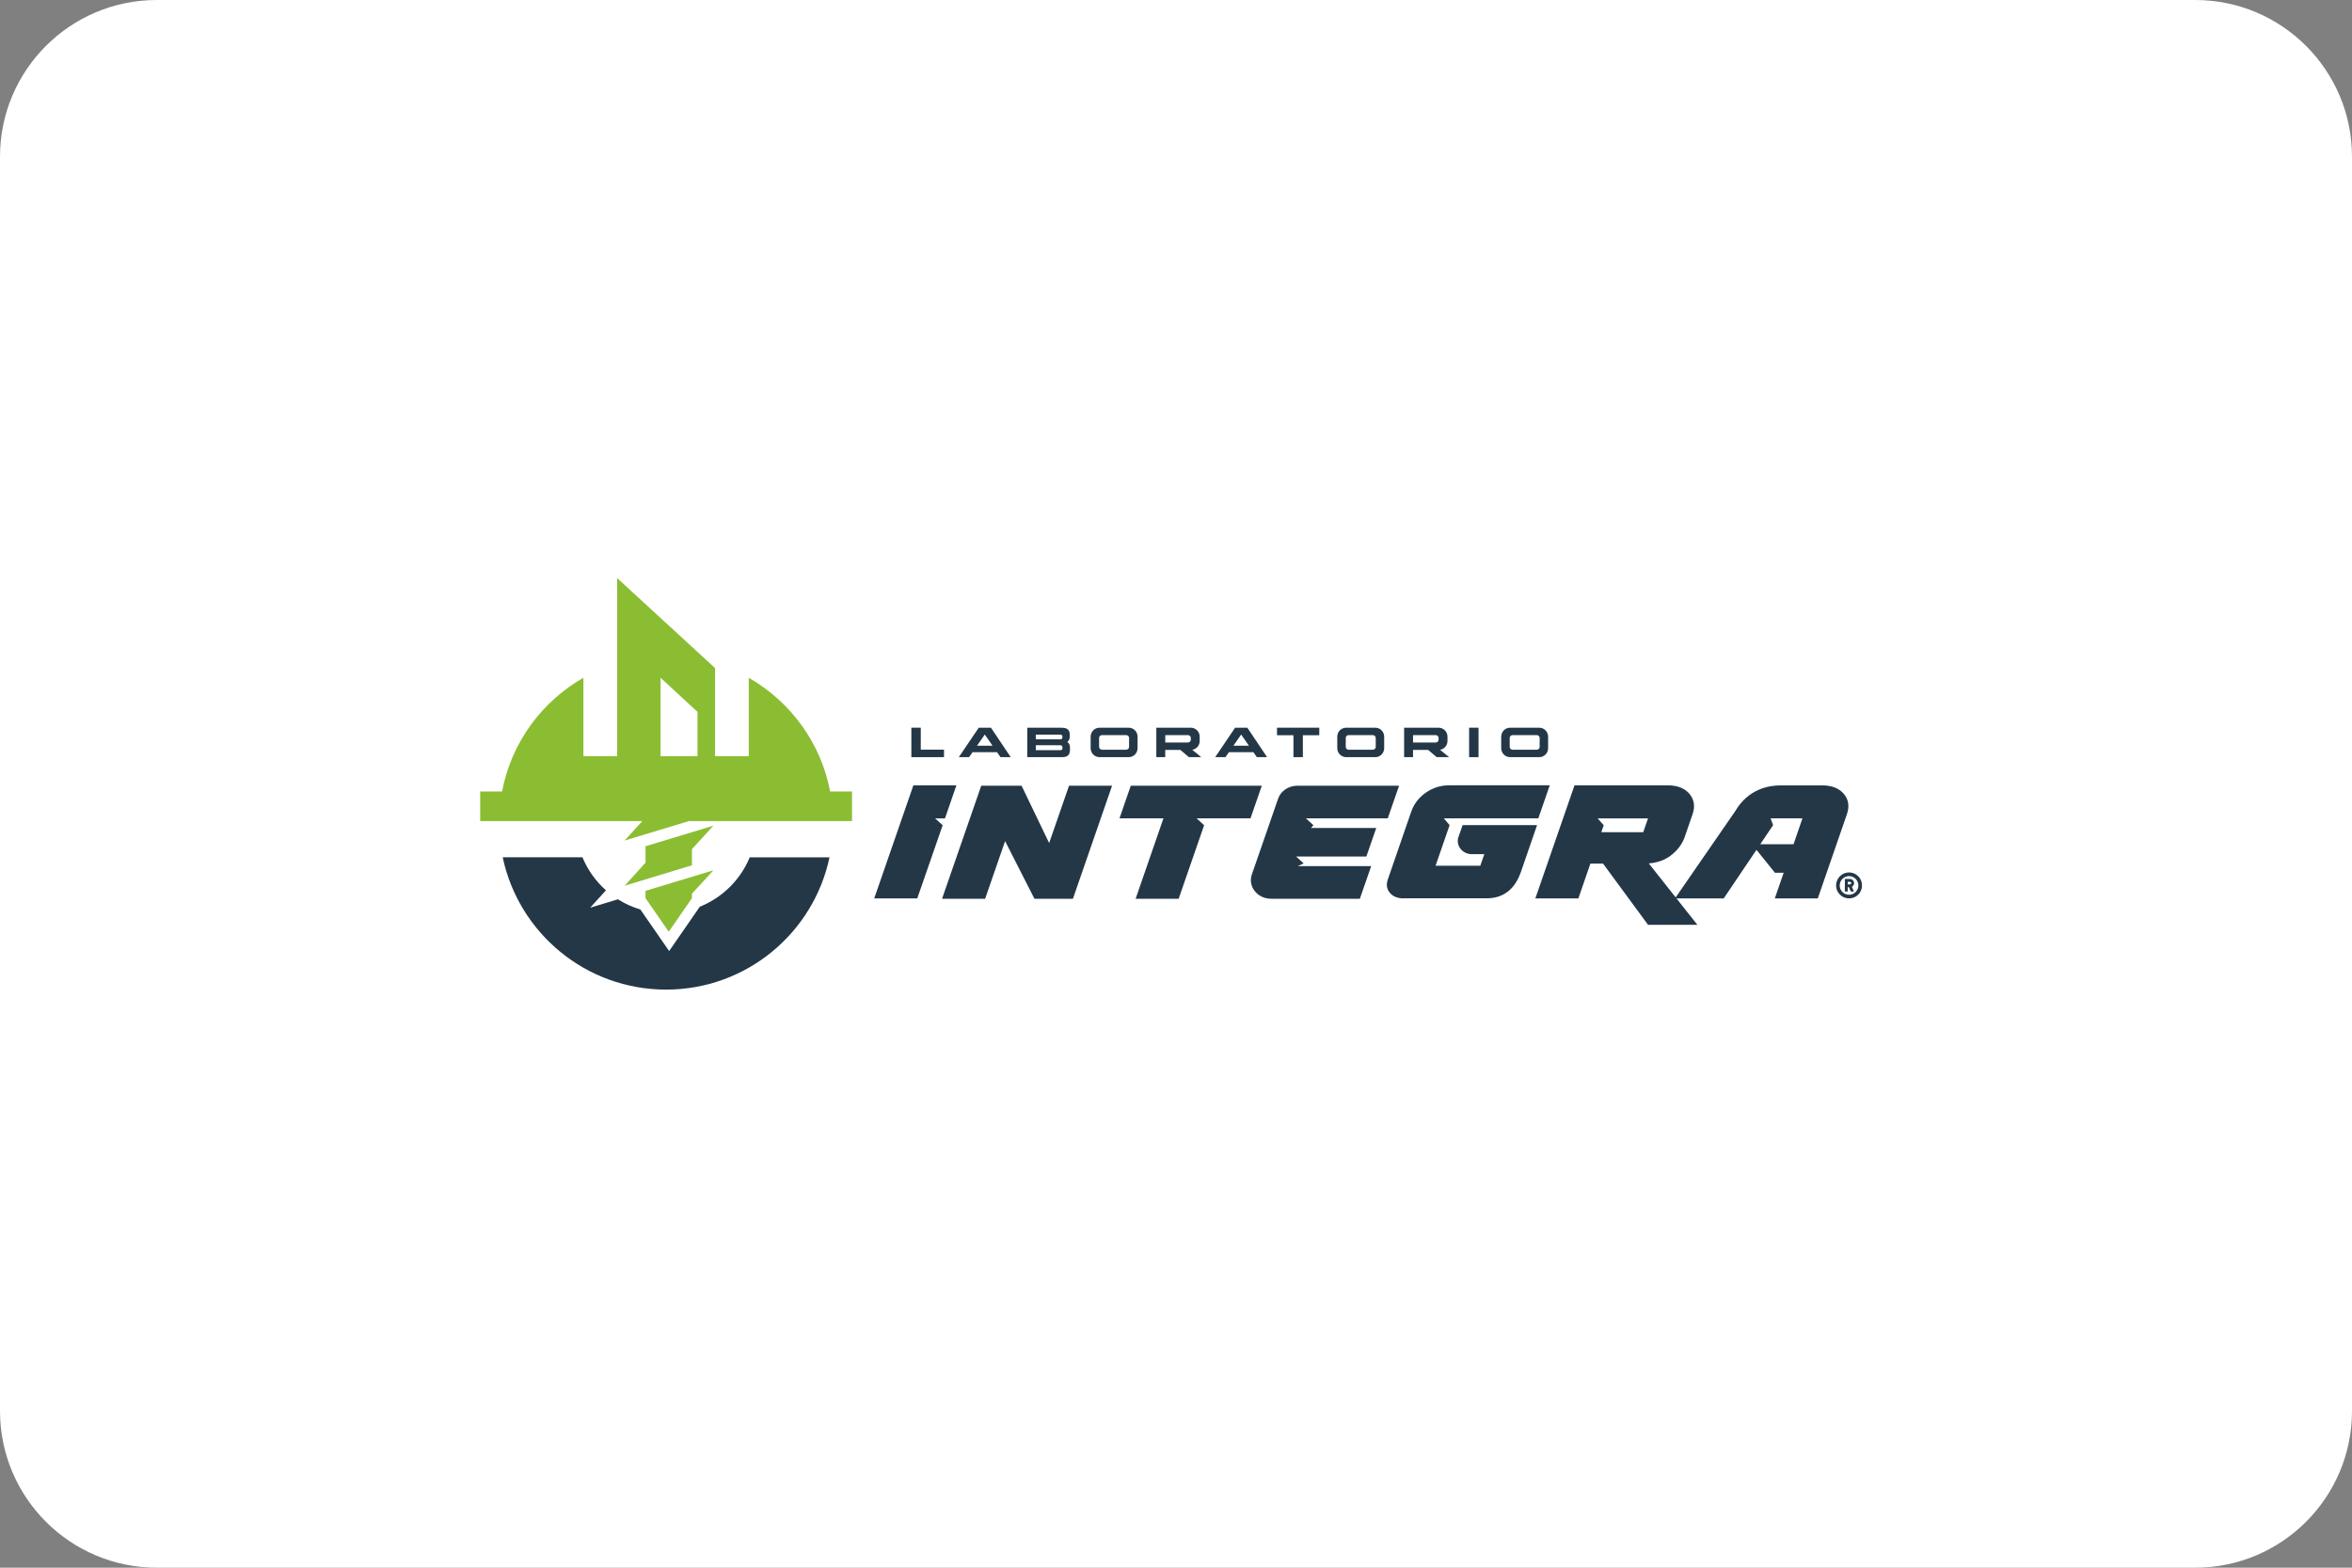 <svg width="240" height="160" viewBox="0 0 240 160" fill="none" xmlns="http://www.w3.org/2000/svg">
<rect x="0" y="0" width="240" height="160" fill="#808080" stroke="none"/>
<path d="M0 16C0 7.163 7.163 0 16 0H224C232.837 0 240 7.163 240 16V144C240 152.837 232.837 160 224 160H16C7.163 160 0 152.837 0 144V16Z" fill="white"/>
<g clip-path="url(#clip0_11363_8939)">
<path d="M168.17 94.39L163.577 88.141H162.284L161.06 91.69H156.669L160.664 80.153H170.191C171.148 80.153 171.88 80.437 172.372 80.997C172.871 81.57 172.992 82.298 172.712 83.094L171.906 85.437C171.643 86.178 171.152 86.815 170.45 87.345C169.864 87.784 169.123 88.047 168.243 88.12L173.203 94.39H168.166H168.17ZM167.679 84.933L168.166 83.525H163.025L163.646 84.223L163.4 84.933H167.679Z" fill="#233747"/>
<path d="M115.88 91.728L118.72 83.52H114.234L115.385 80.192H128.756L127.601 83.52H122.098L122.87 84.222L120.271 91.728H115.88Z" fill="#233747"/>
<path d="M181.102 91.69L182.007 89.076H181.119L179.232 86.737L175.888 91.694H170.916L177.073 82.775C178.405 80.497 180.533 80.157 181.684 80.157H185.941C186.898 80.157 187.63 80.437 188.117 80.993C188.626 81.57 188.742 82.276 188.462 83.094L185.489 91.694H181.098L181.102 91.69ZM183.015 86.165L183.924 83.52H180.675L180.93 84.218L179.62 86.16H183.015V86.165Z" fill="#233747"/>
<path d="M143.226 91.69C142.627 91.69 142.161 91.509 141.842 91.147C141.61 90.885 141.381 90.432 141.61 89.773L143.997 82.857C144.273 82.056 144.777 81.397 145.492 80.898C146.203 80.403 147.005 80.149 147.866 80.149H158.139L156.971 83.521H147.332L147.918 84.218L146.487 88.357C146.487 88.357 151.046 88.357 151.051 88.357L151.46 87.177H150.193C149.706 87.177 149.258 86.953 148.991 86.574C148.75 86.234 148.689 85.812 148.823 85.424L149.245 84.214H156.842L155.2 88.977C154.575 90.772 153.399 91.681 151.701 91.681H143.226V91.69Z" fill="#233747"/>
<path d="M129.704 91.728C129.005 91.728 128.359 91.41 127.98 90.871C127.635 90.389 127.549 89.799 127.739 89.252L130.419 81.514C130.695 80.721 131.483 80.192 132.384 80.192H142.764L141.609 83.52H133.254L134.021 84.218L133.776 84.507H140.433L139.425 87.418H132.254L133.026 88.115L132.423 88.4H139.916L138.761 91.728H129.699H129.704Z" fill="#233747"/>
<path d="M89.207 91.69L93.202 80.153H97.593L96.425 83.525H95.417L96.192 84.222L93.598 91.69H89.207Z" fill="#233747"/>
<path d="M105.556 91.728L102.561 85.846L100.523 91.728H96.128L100.127 80.192H104.242L107.056 86.044L109.085 80.192H113.476L109.482 91.728H105.556Z" fill="#233747"/>
<path d="M117.992 74.27V77.276H118.901V76.54H120.448L121.31 77.272H122.577L121.659 76.527C122.09 76.454 122.417 76.079 122.417 75.623V75.188C122.417 74.679 122.012 74.27 121.508 74.27H117.996H117.992ZM118.905 75.024H119.198H121.206C121.374 75.024 121.512 75.153 121.512 75.308V75.519C121.499 75.665 121.37 75.782 121.206 75.782H118.905V75.519V75.02V75.024Z" fill="#233747"/>
<path d="M112.2 74.27C111.696 74.27 111.291 74.679 111.291 75.188V76.359C111.291 76.867 111.696 77.276 112.2 77.276H115.169C115.673 77.276 116.078 76.867 116.078 76.359V75.188C116.078 74.679 115.673 74.27 115.169 74.27H112.2ZM112.459 75.024H114.906C115.074 75.024 115.212 75.153 115.212 75.308V76.234C115.212 76.393 115.074 76.518 114.906 76.518H112.459C112.291 76.518 112.153 76.389 112.153 76.234V75.308C112.153 75.149 112.291 75.024 112.459 75.024Z" fill="#233747"/>
<path d="M143.277 74.27V77.276H144.187V76.54H145.733L146.595 77.272H147.862L146.944 76.527C147.375 76.454 147.703 76.079 147.703 75.623V75.188C147.703 74.679 147.298 74.27 146.794 74.27H143.282H143.277ZM144.187 75.024H144.48H146.488C146.656 75.024 146.794 75.153 146.794 75.308V75.519C146.781 75.665 146.651 75.782 146.488 75.782H144.187V75.519V75.02V75.024Z" fill="#233747"/>
<path d="M137.365 74.27C136.861 74.27 136.456 74.679 136.456 75.188V76.359C136.456 76.867 136.861 77.276 137.365 77.276H140.334C140.838 77.276 141.243 76.867 141.243 76.359V75.188C141.243 74.679 140.838 74.27 140.334 74.27H137.365ZM137.628 75.024H140.076C140.244 75.024 140.382 75.153 140.382 75.308V76.234C140.382 76.393 140.244 76.518 140.076 76.518H137.628C137.46 76.518 137.322 76.389 137.322 76.234V75.308C137.322 75.149 137.46 75.024 137.628 75.024Z" fill="#233747"/>
<path d="M154.093 74.27C153.589 74.27 153.184 74.679 153.184 75.188V76.359C153.184 76.867 153.589 77.276 154.093 77.276H157.062C157.566 77.276 157.971 76.867 157.971 76.359V75.188C157.971 74.679 157.566 74.27 157.062 74.27H154.093ZM154.356 75.024H156.803C156.971 75.024 157.109 75.153 157.109 75.308V76.234C157.109 76.393 156.971 76.518 156.803 76.518H154.356C154.188 76.518 154.05 76.389 154.05 76.234V75.308C154.05 75.149 154.188 75.024 154.356 75.024Z" fill="#233747"/>
<path d="M99.872 74.27L97.838 77.276H98.885L99.239 76.768H101.738L102.091 77.276H103.134L101.118 74.27H99.872ZM100.488 74.968L101.281 76.109H99.696L100.488 74.968Z" fill="#233747"/>
<path d="M126.032 74.27L123.999 77.276H125.046L125.399 76.768H127.898L128.252 77.276H129.294L127.278 74.27H126.032ZM126.649 74.968L127.441 76.109H125.856L126.649 74.968Z" fill="#233747"/>
<path d="M150.87 74.27H149.909V77.276H150.87V74.27Z" fill="#233747"/>
<path d="M92.995 74.27V77.276H96.326V76.51H93.956V74.27H92.995Z" fill="#233747"/>
<path d="M130.307 74.27V75.037H131.983V77.276H132.944V75.037H134.62V74.27H130.303H130.307Z" fill="#233747"/>
<path d="M104.823 74.279V77.272H108.426C108.99 77.272 109.18 76.97 109.18 76.514V76.269C109.18 76.027 109.089 75.847 108.904 75.726C109.068 75.605 109.158 75.424 109.158 75.196V74.99C109.158 74.511 108.93 74.275 108.335 74.275H104.823V74.279ZM105.694 74.977H108.167C108.335 74.977 108.408 75.037 108.408 75.17V75.265C108.408 75.394 108.339 75.459 108.145 75.459H105.694V74.981V74.977ZM105.694 76.058H108.145C108.339 76.058 108.413 76.131 108.413 76.269V76.368C108.413 76.505 108.339 76.566 108.171 76.566H105.694V76.058Z" fill="#233747"/>
<path d="M84.644 87.495C83.02 95.208 76.169 101 67.969 101C59.768 101 52.921 95.208 51.297 87.495H59.432C59.971 88.791 60.794 89.945 61.832 90.867L60.221 92.641L63.056 91.784C63.759 92.228 64.526 92.581 65.344 92.822L67.357 95.733L68.279 97.064L69.201 95.733L71.407 92.542C73.712 91.616 75.561 89.79 76.505 87.499H84.644V87.495Z" fill="#233747"/>
<path d="M72.799 88.822L70.605 91.216V91.668L68.24 95.092L66.891 93.141L65.87 91.668V90.919L72.799 88.822Z" fill="#8BBD32"/>
<path d="M72.799 84.27L70.605 86.664V88.314L63.737 90.398L65.87 88.046V86.367L72.799 84.27Z" fill="#8BBD32"/>
<path d="M84.709 80.782C83.769 75.812 80.658 71.605 76.405 69.176V77.177H72.967V68.186L62.974 59V77.177H59.531V69.172C55.278 71.6 52.171 75.808 51.232 80.782H49V83.8H65.542L63.737 85.786L70.304 83.8H86.941V80.782H84.713H84.709ZM71.17 77.177H67.404V69.176L71.17 72.651V77.177Z" fill="#8BBD32"/>
<path d="M190 90.372C190 90.725 189.867 91.052 189.621 91.302C189.363 91.561 189.035 91.69 188.682 91.69C188.328 91.69 187.992 91.556 187.742 91.302C187.492 91.052 187.354 90.725 187.354 90.372C187.354 90.019 187.497 89.683 187.742 89.433C187.992 89.183 188.328 89.041 188.682 89.041C189.035 89.041 189.363 89.183 189.621 89.433C189.871 89.683 190 90.019 190 90.372ZM189.63 90.372C189.63 89.842 189.203 89.416 188.682 89.416C188.16 89.416 187.725 89.842 187.725 90.372C187.725 90.902 188.152 91.319 188.682 91.319C189.212 91.319 189.63 90.893 189.63 90.372ZM189.069 90.424C189.044 90.458 189.009 90.484 188.97 90.505L189.182 90.992H188.863L188.66 90.549H188.544V90.992H188.251V89.709H188.772C188.88 89.709 188.983 89.752 189.065 89.834C189.147 89.915 189.19 90.019 189.19 90.135C189.19 90.243 189.147 90.346 189.065 90.428L189.069 90.424ZM188.901 90.131C188.901 90.096 188.884 90.062 188.867 90.04C188.841 90.014 188.815 89.997 188.776 89.997H188.544V90.256H188.776C188.811 90.256 188.837 90.238 188.867 90.221C188.884 90.195 188.901 90.161 188.901 90.131Z" fill="#233747"/>
</g>
<defs>
<clipPath id="clip0_11363_8939">
<rect width="141" height="42" fill="white" transform="translate(49 59)"/>
</clipPath>
</defs>
</svg>
